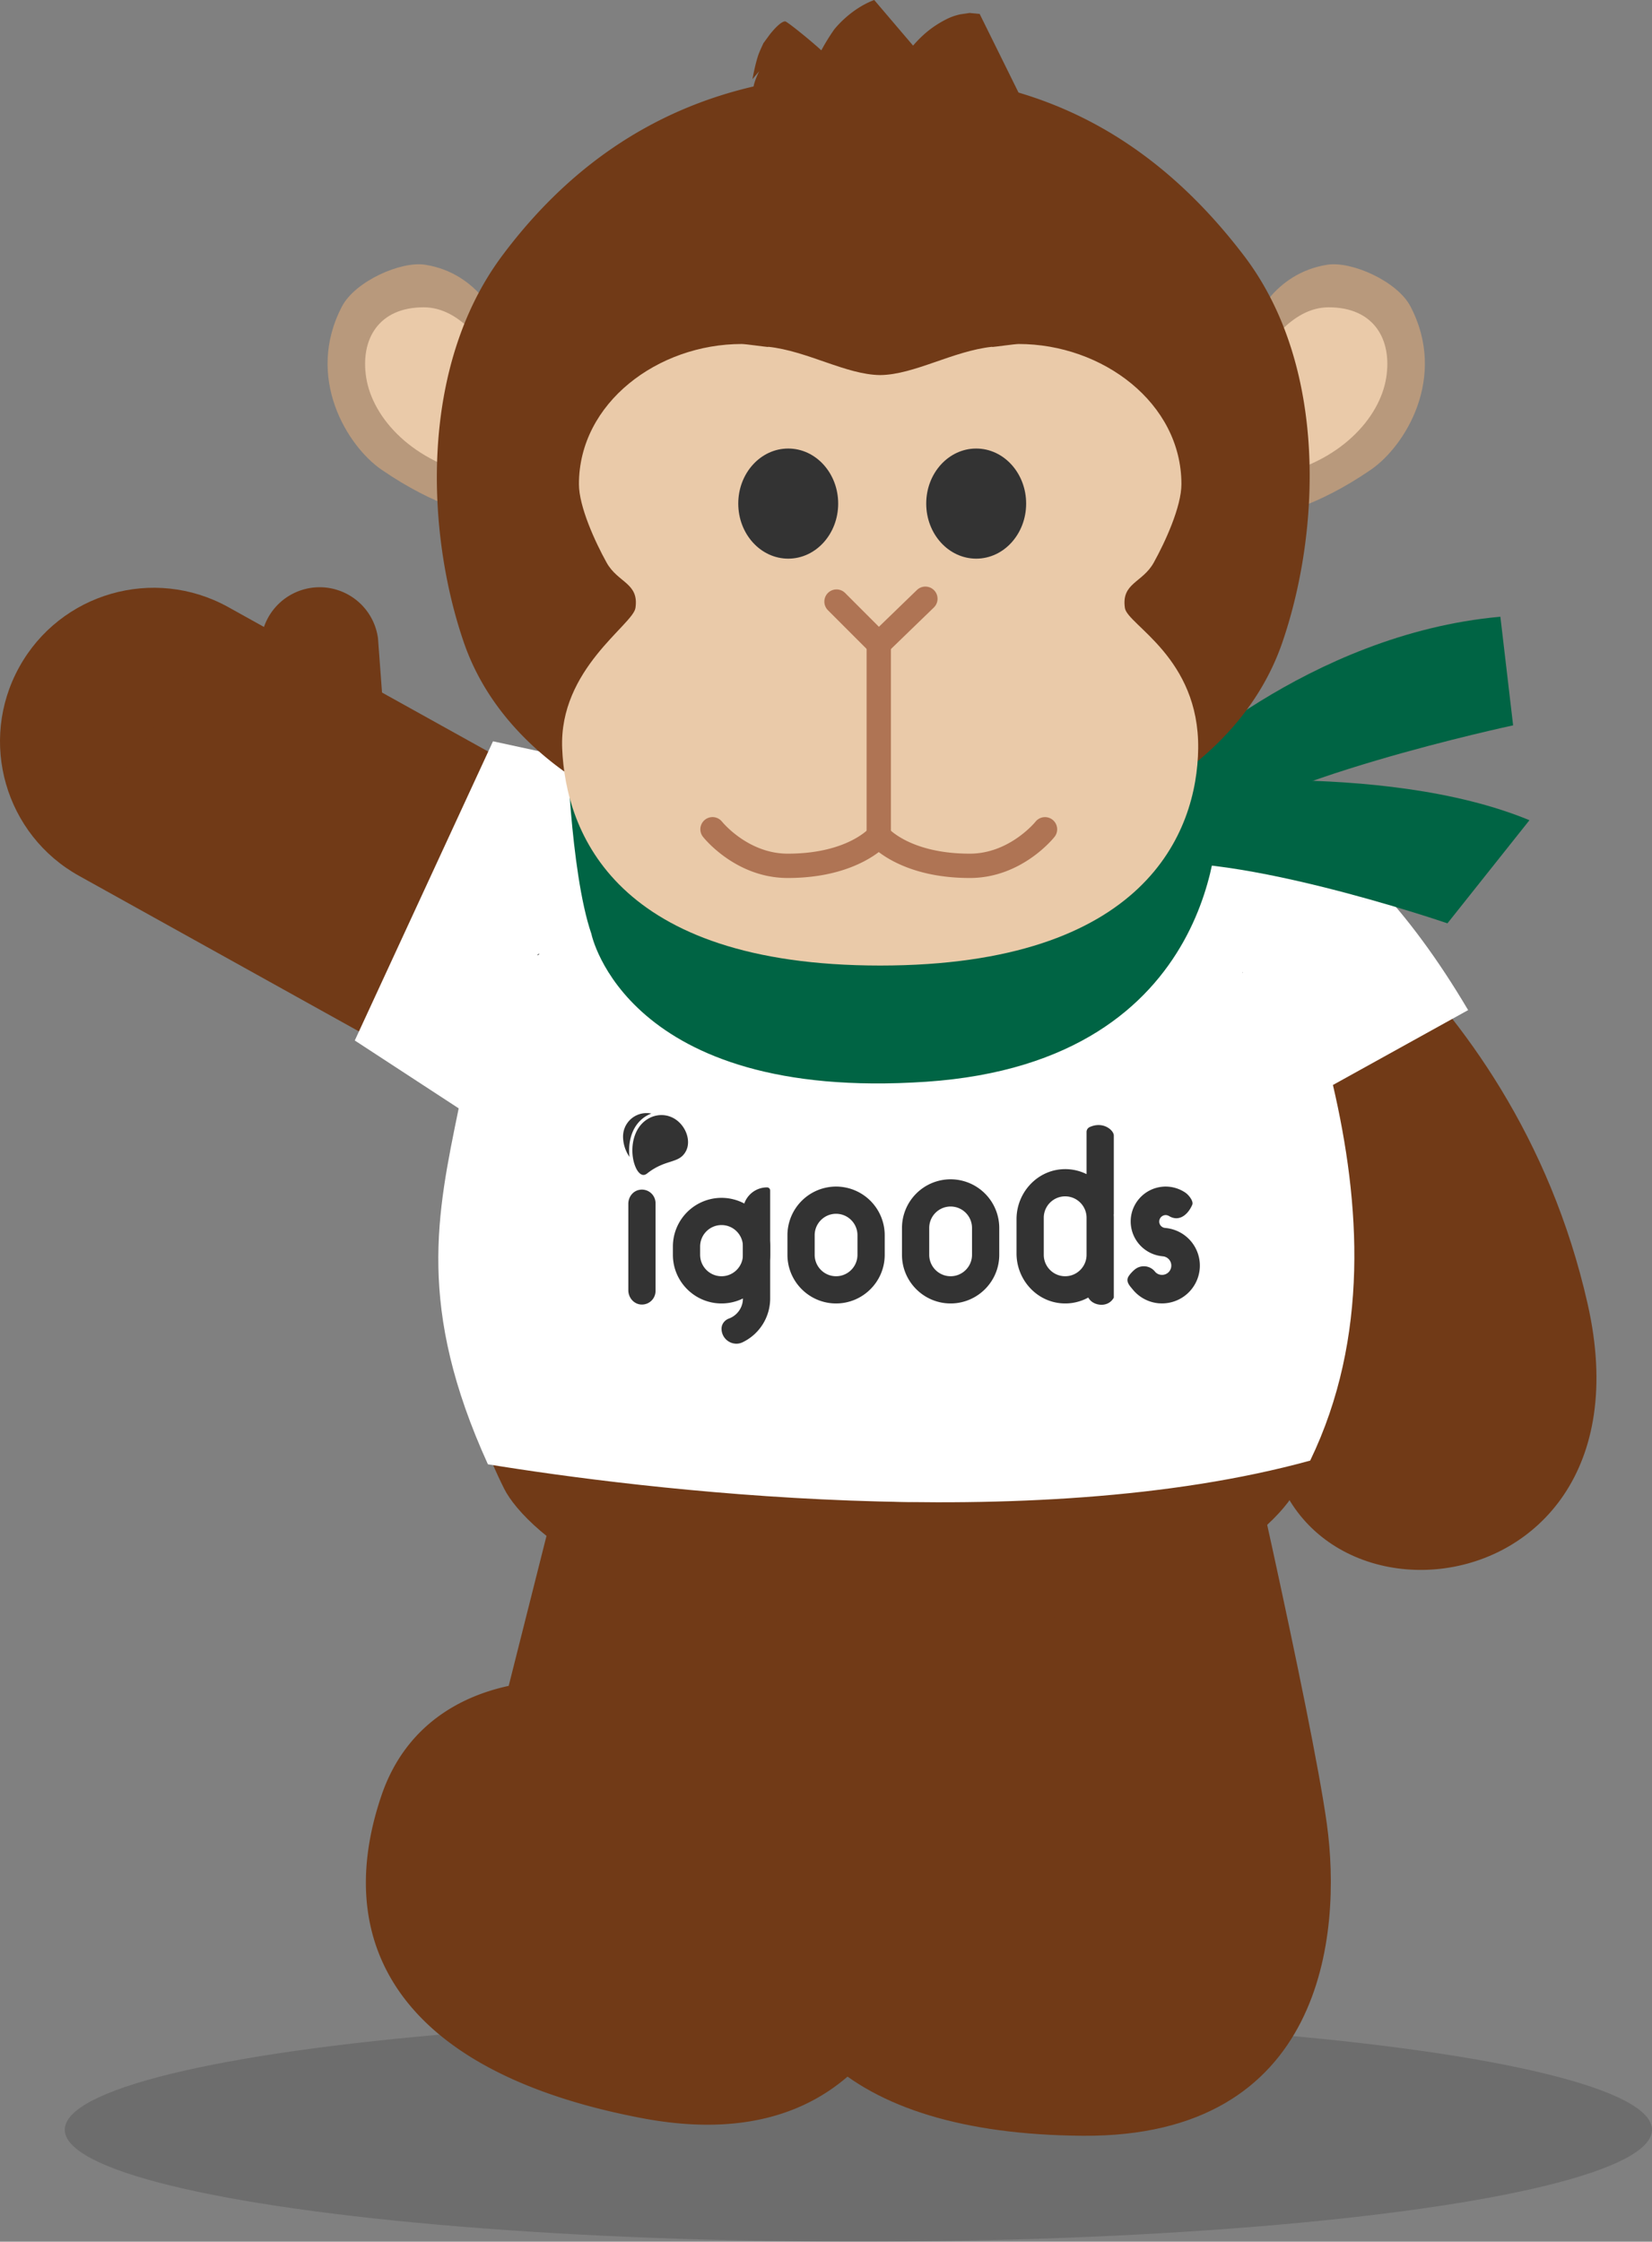 <svg xmlns="http://www.w3.org/2000/svg" width="194.422" height="263.753" viewBox="0 0 194.422 263.753"><rect x="0" y="0" width="194.422" height="263.753" fill="#808080" stroke="none"/><ellipse cx="101.023" cy="250.584" rx="93.398" ry="13.169" opacity=".15"/><path d="M82.141 102.144c8.74 4.834 11.905 15.84 7.074 24.576-4.837 8.743-15.844 11.911-24.58 7.076L9.337 103.07C.594 98.237-2.572 87.23 2.263 78.49c4.833-8.741 15.838-11.904 24.579-7.071l55.299 30.724z" fill="#713a17"/><path d="M30.751 76.949a6.93 6.93 0 015.943-7.793 6.932 6.932 0 017.791 5.939l.737 9.929m37.593 117.923c-7.691-6.785-31.867-9.586-37.938 8.357-6.068 17.939 2.811 32.626 30.665 37.914 27.857 5.29 34.271-17.807 34.834-30.938.567-13.127-1.348-55.334-1.348-55.334l-39.45-3.105-10.953 43.446" fill="#713a17"/><path d="M126.281 204.468c-8.783-5.292-33.07-3.703-35.814 15.038-2.746 18.737 8.627 31.59 36.98 31.786 28.351.193 30.511-23.68 28.708-36.697-1.806-13.016-11.278-54.19-11.278-54.19l-39.364 4.037-2.288 41.45" fill="#713a17"/><path d="M121.155 122.926s25.779 25.426 28.369 39.113c-5.146 32.306 46.212 30.665 37.326-8.611-8.883-39.283-41.278-55.599-41.278-55.599l-24.417 25.098z" fill="#713a17"/><path d="M145.094 109.571H66.847s-23.998 32.617-7.516 65.585c2.618 5.233 17.47 17.983 46.639 15.742 29.168 2.241 44.02-10.509 46.637-15.742 16.484-32.968-7.513-65.585-7.513-65.585z" fill="#713a17"/><path d="M141.897 138.672c0 19.507-15.814 35.319-35.321 35.319s-35.318-15.813-35.318-35.319 15.812-35.32 35.318-35.32 35.321 15.814 35.321 35.32z" fill="#eacaa9"/><path d="M108.8 170.782c-.017.124.67.212-.378.319-3.327.337-5.971-.383-9.19-.952l-.275.132c-2.492-.626-4.942-1.736-7.313-3.03-4.456-2.248-8.278-5.629-11.266-9.574.019.145.004.233-.316-.148-1.27-1.643-2.668-4.182-3.732-6.954l-.482-1.219c-.156-.303-.252-.363-.312-.4-.443-1.276-.637-2.471-.924-3.543-3.648-14.215 3.629-31.552 19.371-38.262 3.2-1.562 6.736-2.396 10.17-2.763 5.12-.494 11.734.685 16.236 2.866-.228-1.448 10.452 5.015 8.733 3.286 2.772 2.154 6.136 6.197 6.368 6.364.758.374 3.785 1.78 7.344 10.914 1.377 3.629 1.423 9.535 1.552 10.855.264 2.131.19-4.968.463-2.861-.837-14.45-10.567-27.541-23.771-32.762-13.133-5.459-29.205-2.757-39.979 6.978-1.804 1.613-6.196 5.941-9.393 13.148-3.173 7.127-4.538 17.282-1.474 26.799 2.889 9.545 10.015 17.629 17.649 21.777 7.63 4.333 15.17 5.052 19.339 4.96l1.533-.085c9.346-.154 19.88-5.681 24.899-11.629 2.382-2.651 4.288-5.742 5.83-8.931-.907 1.381-1.783 2.631-2.625 3.641 2.037-2.94 3.59-6.196 3.921-7.535 2.045-7.315.521-3.209-.916-.749-.939 1.804-.135-.799-1.632 1.965.966-2.029 1.331-3.115 1.983-5.275.135-.225-2.306 6.556-2.049 4.959.978-1.928 1.656-4.27 2.166-6.446-.237.756-2.507 7.319-2.787 6.82.631-1.013 2.592-5.706 2.294-6.236-.041-.098-.57 2.055-1.026 3.071 2.059-6.543 1.63-10.33.473-4.335.5-2.052.924-5.024.919-7.274l-.006.017c-.101 1.115-.166 3.046-.355 4.059.202-1.25.172-2.531.275-3.796l-.171.66c-.108.941-.127 1.89-.261 2.863.127-.825.111-1.669.177-2.506a47.69 47.69 0 00-.413 2.108c-.587 2.921-1.542 5.56-2.098 7.027-4.118 12.11-15.915 21.016-28.549 21.679z" fill="#b8997c"/><path d="M172.782 118.848c-14.665-24.814-27.585-25.071-27.585-25.071l-.797.757c-.193-.359-.301-.55-.301-.55S69.748 89.63 69.66 89.739l-11.64-2.518-16.266 35.202 12.229 7.984c-2.551 12.438-4.966 23.42 3.439 41.881 17.694 2.886 63.727 8.64 96.772-.435 7.004-14.502 5.904-30.354 2.677-44.195l15.911-8.81z" fill="#fff"/><path fill="#333" d="M169.521 110.245l-.019-.024.039.057-.02-.033zM63.48 112.224c-.115 0-.189.09-.265.17a.336.336 0 00.265-.17zm-.269.171v.002l.003-.003-.003.001zm83.037 1.975l.008.159c.012-.112.032-.137-.008-.159z"/><path fill="#333" d="M146.256 114.532h.001l-.001-.003v.003zm11.717 13.339l-.031-.072.031.072z"/><path d="M137.968 89.231l-.002.448.002-.448z" fill="#006444"/><path d="M12.989 93.382s3.807-8.906 9.151-14.141" fill="#713a17"/><path d="M137.063 90.955s16.73-16.348 39.514-18.391l1.5 12.781s-30.738 6.564-37.244 13.541l-3.771-7.93z" fill="#006444"/><path d="M135.51 92.473s27.1-3.165 44.488 4.033l-9.65 12.133s-27.39-9.396-37.58-6.612l2.742-9.554z" fill="#006444"/><path d="M143.309 96.021s.729 28.882-34.289 31.255c-35.415 2.4-39.423-17.404-39.423-17.404-2.523-7.349-2.941-23.318-2.941-23.318" fill="#006444"/><path d="M165.998 36.057c-1.552-2.97-6.932-5.353-9.78-4.909-6.461 1.007-8.663 6.868-8.663 6.868l2.726 22.449s4.591-.757 11.06-5.202c4.029-2.769 9.026-10.845 4.657-19.207z" fill="#b8997c"/><path d="M147.728 42.486c1.316-1.412 4.135-6.328 8.648-6.328 5.338 0 7.469 3.793 6.77 8.261-.752 4.806-5.522 10.046-13.394 11.579l-2.024-13.511z" fill="#eacaa9"/><path d="M40.246 36.057c1.552-2.97 6.932-5.353 9.78-4.909 6.461 1.007 8.663 6.868 8.663 6.868l-2.726 22.449s-4.591-.757-11.06-5.202c-4.029-2.769-9.026-10.845-4.657-19.207z" fill="#b8997c"/><path d="M58.515 42.486c-1.316-1.412-4.135-6.328-8.648-6.328-5.338 0-7.469 3.793-6.77 8.261.752 4.806 5.522 10.046 13.394 11.579l2.024-13.511z" fill="#eacaa9"/><path d="M146.398 30.08c-8.111-10.646-17.14-16.405-26.53-19.189-1.859-3.766-4.574-9.254-4.574-9.254l-1.18-.113-.967.143c-.249.04-.375.076-.46.1-.46.119-.803.26-1.106.398-1.881.908-3.1 2.029-4.123 3.2C105.7 3.306 102.886 0 102.886 0c-2.9 1.091-4.726 3.49-4.726 3.49a25.264 25.264 0 00-1.499 2.432c-1.474-1.342-4.036-3.391-4.244-3.404-.609-.037-1.827 1.547-1.827 1.547l-.742 1.013c-.245.532-.478 1.025-.64 1.501-.277.874-.479 1.811-.654 2.738l.792-.938c-.332.68-.576 1.335-.659 1.793-10.654 2.474-20.978 8.381-29.581 19.908-9.826 13.165-8.946 32.654-4.514 45.52 5.057 14.676 20.945 20.129 20.945 20.129h55.089s15.231-5.454 20.287-20.129c4.431-12.866 5.447-32.447-4.515-45.52z" fill="#713a17"/><path d="M132.389 71.536c-.437-2.96 2.065-2.947 3.391-5.333 1.347-2.424 3.26-6.585 3.26-9.24 0-9.546-9.287-16.488-19.154-16.488-.453 0-2.67.322-3.114.354v-.028c-4.638.495-9.177 3.29-13.185 3.33-4.007-.04-8.548-2.836-13.185-3.33v.028c-.444-.033-2.66-.354-3.115-.354-9.866 0-19.153 6.942-19.153 16.488 0 2.654 1.914 6.815 3.26 9.24 1.327 2.386 3.83 2.373 3.391 5.333-.297 1.992-9.01 7.193-8.623 16.537.408 9.856 6.265 25.532 37.424 25.532 31.158 0 37.308-15.661 37.426-25.532.127-10.709-8.328-14.546-8.625-16.537z" fill="#eacaa9"/><ellipse cx="114.886" cy="59.252" rx="5.88" ry="6.478" fill="#333"/><ellipse cx="92.765" cy="59.252" rx="5.88" ry="6.478" fill="#333"/><path d="M103.421 77.189c-.367 0-.734-.139-1.013-.42l-4.972-4.974a1.434 1.434 0 010-2.025 1.435 1.435 0 012.026 0l3.975 3.978 4.474-4.328a1.431 1.431 0 111.991 2.059l-5.485 5.307a1.427 1.427 0 01-.996.402z" fill="#af7454"/><path d="M103.421 99.906a1.43 1.43 0 01-1.431-1.431V75.758a1.43 1.43 0 112.862 0v22.717a1.43 1.43 0 01-1.431 1.431z" fill="#af7454"/><path d="M92.705 103.304c-6.079 0-9.814-4.646-9.971-4.844a1.431 1.431 0 012.245-1.777c.031.037 3.061 3.759 7.725 3.759 6.89 0 9.521-2.904 9.63-3.028a1.444 1.444 0 012.013-.148c.595.512.674 1.399.17 2-.137.165-3.482 4.038-11.813 4.038z" fill="#af7454"/><path d="M114.138 103.304c-8.33 0-11.676-3.873-11.813-4.038a1.429 1.429 0 01.177-2.016 1.428 1.428 0 012.016.177c.099.111 2.73 3.015 9.62 3.015 4.664 0 7.697-3.722 7.727-3.759a1.43 1.43 0 012.01-.228c.618.49.724 1.386.235 2.006-.156.197-3.893 4.844-9.972 4.844z" fill="#af7454"/><path d="M141.194 149.286a4.456 4.456 0 01-4.434 4.072c-.121 0-.248-.007-.376-.013a4.442 4.442 0 01-3.066-1.617c-.369-.444-.747-.836-.592-1.353.093-.31.557-.787.827-1.009a1.68 1.68 0 012.361.235c.188.235.456.376.751.396a1.087 1.087 0 001.181-.993 1.095 1.095 0 00-.986-1.187h-.007l-.161-.02a4.12 4.12 0 01-3.609-4.427 4.117 4.117 0 014.448-3.743c.718.06 1.402.309 1.992.711.379.265.973.998.79 1.42-.511 1.176-1.546 2.017-2.702 1.337a.867.867 0 00-.362-.127.767.767 0 00-.818.691.752.752 0 00.684.818h.02c.047.007.101.007.148.02a4.446 4.446 0 013.911 4.79zm-29.317-10.53a5.73 5.73 0 00-5.724 5.72v3.167c0 3.154 2.57 5.72 5.724 5.72s5.724-2.566 5.724-5.72v-3.167a5.73 5.73 0 00-5.724-5.72zm2.518 8.887c0 1.385-1.128 2.518-2.518 2.518s-2.518-1.133-2.518-2.518v-3.167c0-1.385 1.128-2.518 2.518-2.518s2.518 1.133 2.518 2.518v3.167zm-15.998-8.032a5.73 5.73 0 00-5.724 5.72v2.312c0 3.154 2.57 5.72 5.724 5.72s5.724-2.566 5.724-5.72v-2.312a5.73 5.73 0 00-5.724-5.72zm2.517 8.032c0 1.385-1.128 2.518-2.518 2.518s-2.518-1.133-2.518-2.518v-2.312c0-1.385 1.128-2.518 2.518-2.518s2.518 1.133 2.518 2.518v2.312zm-10.642-7.936c.203 0 .368.165.368.368v12.703a5.718 5.718 0 01-3.238 5.149 1.693 1.693 0 01-.742.172 1.76 1.76 0 01-1.743-1.761c0-.545.359-1.008.871-1.201.344-.125.653-.326.907-.581a2.493 2.493 0 00.739-1.779v-10.232a2.838 2.838 0 012.838-2.838z" fill="#333"/><path d="M84.916 140.938a5.73 5.73 0 00-5.724 5.72v.985c0 3.154 2.57 5.72 5.724 5.72s5.724-2.566 5.724-5.72v-.985a5.73 5.73 0 00-5.724-5.72zm2.518 6.705c0 1.385-1.128 2.518-2.518 2.518s-2.518-1.133-2.518-2.518v-.985c0-1.385 1.128-2.518 2.518-2.518s2.518 1.133 2.518 2.518v.985zm-10.283 4.247c0 .932-.796 1.679-1.746 1.596-.842-.073-1.459-.834-1.459-1.679v-10.174c0-.77.516-1.479 1.271-1.63a1.605 1.605 0 011.934 1.569v10.317zm53.931-18.293c0-.591-1.221-1.712-2.84-.987a.63.63 0 00-.366.575v4.963a5.631 5.631 0 00-2.557-.588c-3.172.022-5.684 2.71-5.684 5.882v4.046c0 3.106 2.411 5.759 5.515 5.87a5.628 5.628 0 002.927-.689c.074.131.166.248.27.353.619.628 2.093.807 2.736-.341v-9.402c0-.131-.004-.261-.017-.388h.017v-9.295zm-3.206 14.046c0 1.385-1.128 2.518-2.518 2.518s-2.518-1.133-2.518-2.518v-4.363c0-1.385 1.128-2.518 2.518-2.518s2.518 1.133 2.518 2.518v4.363zm-53.79-11.52a4.259 4.259 0 01-.76-2.36 2.76 2.76 0 012.76-2.797c.104 0 .214.005.323.016.083.01.161.021.245.042-.891.323-1.667 1.021-2.125 1.995-.453.963-.568 2.104-.443 3.104z" fill="#333"/><path d="M80.721 135.451c-.427.792-1.031.99-1.87 1.26-.74.234-1.656.536-2.693 1.359-.286.224-.557.229-.828.016-.198-.156-.38-.417-.526-.755a4.512 4.512 0 01-.219-.645c-.255-1.01-.245-2.344.297-3.5.495-1.057 1.411-1.755 2.422-1.937.109-.021.219-.036.328-.042a2.934 2.934 0 011.313.203c.828.328 1.516 1.057 1.844 1.953.271.75.245 1.51-.068 2.088z" fill="#333"/></svg>